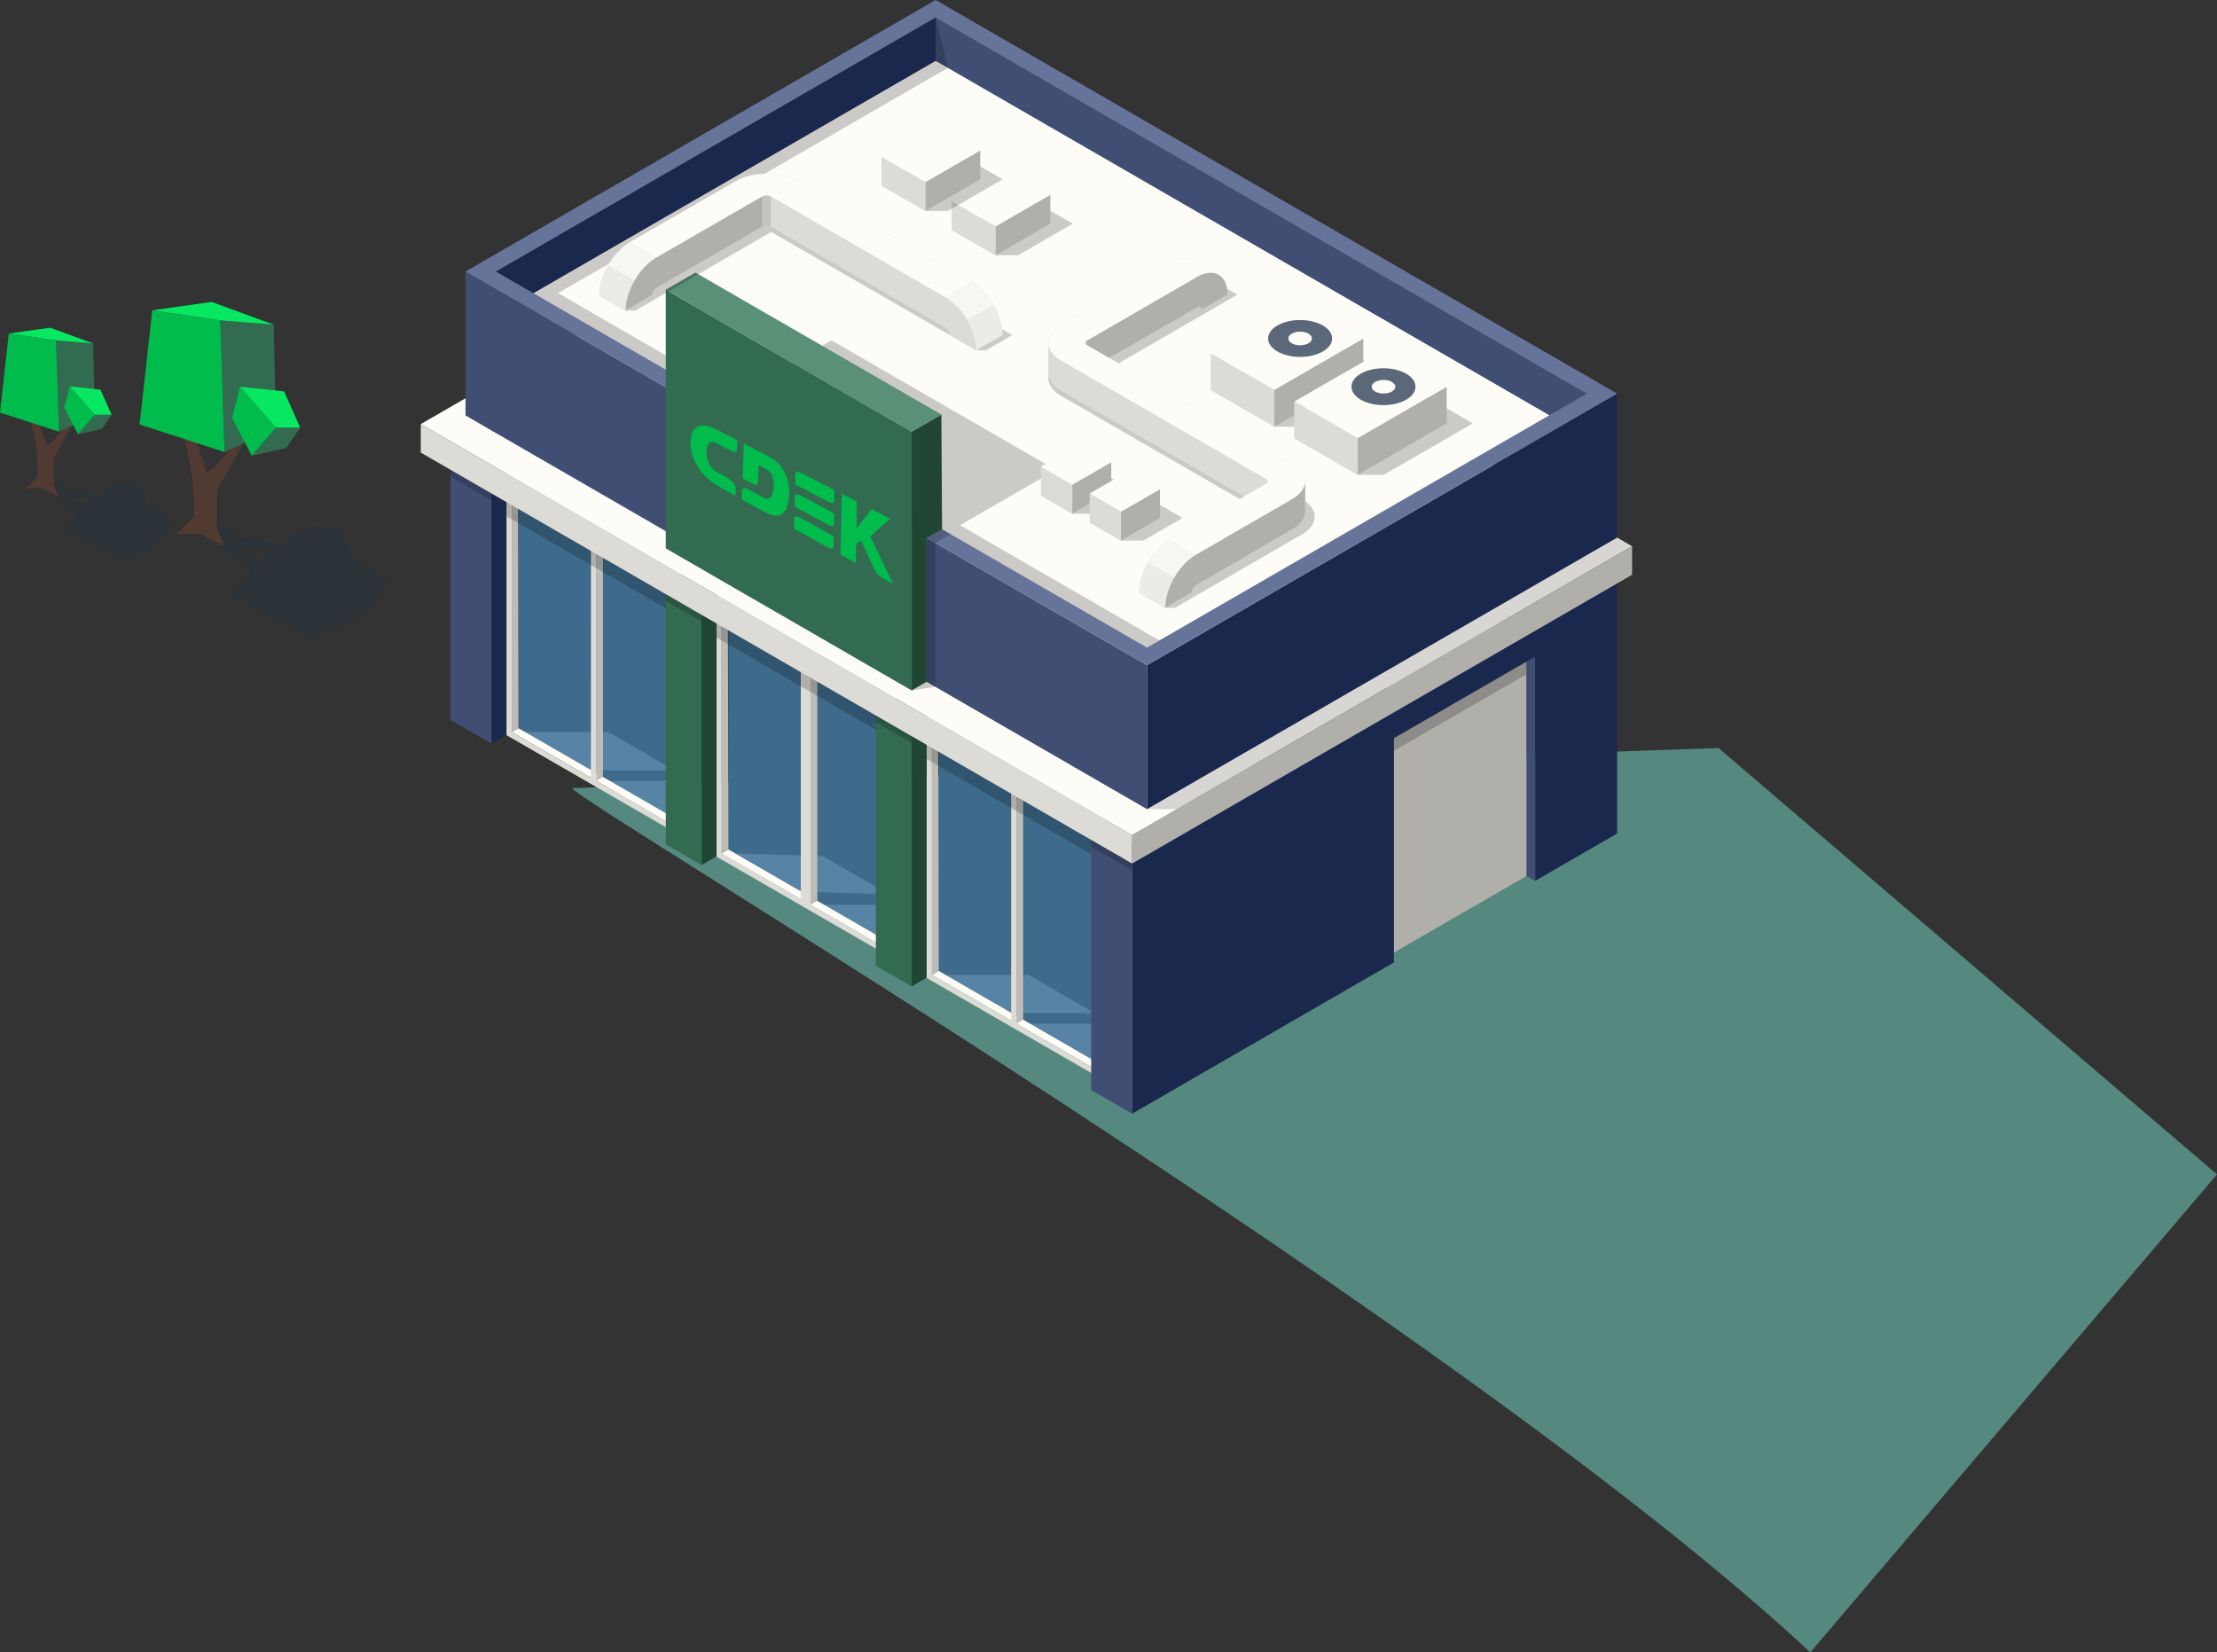 <svg width="1461" height="1089" viewBox="0 0 1461 1089" fill="none" xmlns="http://www.w3.org/2000/svg">
<rect x="0" y="0" width="1461" height="1089" fill="#333333" stroke="none"/>
<path d="M1193 1088.97C960.333 872.137 387.8 533.471 377 519.471L1132.5 492.971L1461 773.971L1193 1088.97Z" fill="#55897F"/>
<path d="M341.674 479.86V311.746L449.588 374.061V542.175L341.674 479.86Z" fill="#3E6A8B"/>
<path d="M401.849 514.612L449.589 542.175V514.612H401.849Z" fill="#5783A4"/>
<path d="M400.765 482.428H346.18L392.894 509.419V507.708H444.512L400.765 482.428Z" fill="#5783A4"/>
<path d="M445.083 544.743L449.589 542.175L341.674 479.86L337.225 482.428L445.083 544.743Z" fill="#FEFCF7"/>
<path d="M392.893 514.613L397.342 511.988V343.874L392.893 346.499V514.613Z" fill="#BEBCB7"/>
<path d="M337.225 482.428L341.674 479.86L341.389 312.203L337.225 314.315V482.428Z" fill="#BEBCB7"/>
<path d="M333.746 308.323V484.483L448.562 550.793V374.633L333.746 308.323ZM389.414 512.616L337.225 482.429V314.372L389.471 344.502L389.414 512.616ZM445.14 544.744L392.894 514.613V346.5L445.14 376.687V544.744Z" fill="#DDDBD6"/>
<path d="M618.59 639.87V471.757L726.447 534.072V702.185L618.59 639.87Z" fill="#3E6A8B"/>
<path d="M678.764 674.623L726.447 702.185V674.623H678.764Z" fill="#5783A4"/>
<path d="M677.681 642.438H623.096L669.809 669.43V667.718H721.428L677.681 642.438Z" fill="#5783A4"/>
<path d="M721.998 704.753L726.447 702.185L618.59 639.87L614.141 642.438L721.998 704.753Z" fill="#FEFCF7"/>
<path d="M669.809 674.623L674.258 672.055V503.941L669.809 506.509V674.623Z" fill="#BEBCB7"/>
<path d="M614.141 642.438L618.59 639.871L618.248 472.271L614.141 474.382V642.438Z" fill="#BEBCB7"/>
<path d="M610.661 468.39V644.492L725.477 710.802V534.699L610.661 468.39ZM666.33 672.625L614.141 642.495V474.381L666.33 504.569V672.625ZM721.998 704.81L669.809 674.623V506.566L721.998 536.696V704.81Z" fill="#DDDBD6"/>
<path d="M479.989 559.865V391.809L590.812 455.779V623.835L479.989 559.865Z" fill="#3E6A8B"/>
<path d="M543.072 596.272L590.812 623.835V596.272H543.072Z" fill="#5783A4"/>
<path d="M542.046 564.145L484.439 562.49L534.118 591.137L531.152 587.713L585.737 589.368L542.046 564.145Z" fill="#5783A4"/>
<path d="M586.364 626.46L590.813 623.835L479.99 559.865L475.484 562.49L586.364 626.46Z" fill="#FEFCF7"/>
<path d="M534.118 596.272L538.624 593.704V425.591L534.175 428.216L534.118 596.272Z" fill="#BEBCB7"/>
<path d="M475.484 562.49L479.99 559.865L479.648 392.265L475.484 394.376V562.49Z" fill="#BEBCB7"/>
<path d="M472.062 388.385V564.487L589.843 632.509V456.349L472.062 388.385ZM527.73 592.678L475.541 562.49V394.377L527.73 424.564V592.678ZM586.364 626.46L534.175 596.33V428.216L586.364 458.346V626.46Z" fill="#DDDBD6"/>
<g style="mix-blend-mode:multiply" opacity="0.2">
<path d="M333.746 308.322L725.478 534.642V566.599L333.746 340.222V308.322Z" fill="black"/>
</g>
<path d="M1006.04 577.27V401.053C1006.04 401.053 912.731 448.417 912.959 454.808C913.187 461.199 912.959 631.025 912.959 631.025L1006.04 577.27Z" fill="#B1AFAA"/>
<g style="mix-blend-mode:multiply" opacity="0.2">
<path d="M1006.04 444.308V401.053C1006.04 401.053 912.731 448.417 912.959 454.808C913.187 461.199 912.959 498.063 912.959 498.063L1006.04 444.308Z" fill="black"/>
</g>
<path d="M1005.99 577.27L1011.69 580.522V404.305L1005.99 401.053V577.27Z" fill="#414E74"/>
<path d="M1065.7 549.309V373.092L746.068 557.697V733.971L918.606 634.278V486.48L1011.69 432.725V580.523L1065.7 549.309Z" fill="#1B284E"/>
<path d="M719.09 718.392V542.175L746.068 557.697V733.97L719.09 718.392Z" fill="#414E74"/>
<path d="M296.957 474.553V298.279L323.936 313.858V490.132L296.957 474.553Z" fill="#414E74"/>
<path d="M333.746 484.425V308.208L323.936 313.857V490.131L333.746 484.425Z" fill="#1B284E"/>
<path d="M438.751 556.442V380.168L462.365 393.864V570.08L438.751 556.442Z" fill="#326B4F"/>
<path d="M600.795 650.085V473.811L577.181 460.173V636.39L600.795 650.085Z" fill="#326B4F"/>
<g style="mix-blend-mode:multiply" opacity="0.2">
<path d="M719.09 558.039V542.175L746.068 557.697V573.561L719.09 558.039Z" fill="black"/>
</g>
<g style="mix-blend-mode:multiply" opacity="0.2">
<path d="M296.957 314.143V298.279L323.936 313.858V329.722L296.957 314.143Z" fill="black"/>
</g>
<g style="mix-blend-mode:multiply" opacity="0.2">
<path d="M438.751 396.032V380.168L462.365 393.864V409.728L438.751 396.032Z" fill="black"/>
</g>
<g style="mix-blend-mode:multiply" opacity="0.2">
<path d="M600.795 489.675V473.811L577.181 460.173V476.037L600.795 489.675Z" fill="black"/>
</g>
<path d="M462.364 570.08L472.232 564.373V388.156L462.364 393.863V570.08Z" fill="#204533"/>
<path d="M610.662 644.379V468.162L600.794 476.265V650.085L610.662 644.379Z" fill="#204533"/>
<path d="M277.279 279.505L746.068 550.336L1075.57 360.024L606.726 89.193L277.279 279.505Z" fill="#FEFCF7"/>
<path d="M277.279 279.505V298.279L746.068 569.11V550.336L277.279 279.505Z" fill="#DDDBD6"/>
<path d="M1075.57 360.023V378.798L746.068 569.11V550.335L1075.57 360.023Z" fill="#B1AFAA"/>
<path d="M755.878 533.273V438.374L610.661 354.488V449.33L755.878 533.273Z" fill="#414E74"/>
<path d="M306.768 178.956V273.798L448.562 355.744V260.844L306.768 178.956Z" fill="#414E74"/>
<path d="M1065.7 259.418V354.317L755.879 533.273V438.374L1065.7 259.418Z" fill="#1B284E"/>
<path d="M616.594 0L306.768 178.956L755.879 438.374L1065.7 259.418L616.594 0Z" fill="#67749A"/>
<path d="M351.427 193.165L755.878 426.79L1021.1 273.627L616.593 40.003L351.427 193.165Z" fill="#FEFCF7"/>
<path d="M616.594 40.002L1021.1 273.627L1045.68 259.417L616.594 11.584L326.845 178.956L351.428 193.165L616.594 40.002Z" fill="#414E74"/>
<path d="M326.845 178.956L351.428 193.165L616.594 40.002V11.584L326.845 178.956Z" fill="#1B284E"/>
<g style="mix-blend-mode:multiply" opacity="0.15">
<path d="M755.879 533.273H775.614L1075.57 360.024L1065.7 354.317L755.879 533.273Z" fill="black"/>
</g>
<g style="mix-blend-mode:multiply" opacity="0.2">
<path d="M620.814 348.782L610.662 354.489V449.331L600.794 455.037L616.366 452.641V357.798L626.575 352.149L620.814 348.782Z" fill="black"/>
</g>
<g style="mix-blend-mode:multiply" opacity="0.2">
<path d="M632.621 346.156L695.761 309.692L547.977 224.322L484.837 260.844L367.74 193.165L624.75 44.682L616.593 11.584V40.002L351.427 193.165L476.681 265.523L624.464 350.893L755.878 426.789L764.034 422.11L632.621 346.156Z" fill="black"/>
</g>
<path d="M600.794 284.526V455.037L610.662 449.33V354.488L620.814 348.782L620.358 273.228L600.794 284.526Z" fill="#204533"/>
<path d="M438.751 361.393V190.939L600.794 284.526V455.036L438.751 361.393Z" fill="#326B4F"/>
<path d="M620.358 273.227L600.794 284.526L438.751 190.94L458.258 179.641L620.358 273.227Z" fill="#599076"/>
<g style="mix-blend-mode:multiply" opacity="0.2">
<path d="M663.251 130.679L670.665 134.959L678.023 130.679L706.998 147.399L670.894 168.227H656.121L627.146 151.507L663.251 130.679Z" fill="black"/>
</g>
<path d="M656.121 149.225V168.227L692.168 147.399V128.339L656.121 149.225Z" fill="#B1AFAA"/>
<path d="M627.146 151.508L656.121 168.228V149.225L627.146 132.505V151.508Z" fill="#DDDBD6"/>
<path d="M627.146 132.505L656.121 149.225L692.168 128.339L663.251 111.619L627.146 132.505Z" fill="#FEFCF7"/>
<g style="mix-blend-mode:multiply" opacity="0.2">
<path d="M616.993 101.462L624.407 105.742L631.822 101.462L660.74 118.182L624.636 139.011H609.863L580.888 122.291L616.993 101.462Z" fill="black"/>
</g>
<path d="M609.863 120.008V139.011L645.968 118.182V99.122L609.863 120.008Z" fill="#B1AFAA"/>
<path d="M580.888 122.291L609.863 139.011V120.008L580.888 103.288V122.291Z" fill="#DDDBD6"/>
<path d="M580.888 103.288L609.863 120.008L645.967 99.122L616.993 82.402L580.888 103.288Z" fill="#FEFCF7"/>
<g style="mix-blend-mode:multiply" opacity="0.2">
<path d="M699.183 237.619L791.698 184.206L794.892 186.032L798.029 184.206L815.425 194.192L722.911 247.662C722.588 247.787 722.311 248.006 722.115 248.291C721.919 248.576 721.814 248.914 721.814 249.26C721.814 249.606 721.919 249.944 722.115 250.229C722.311 250.515 722.588 250.734 722.911 250.858L858.089 328.923C863.622 332.119 866.417 336.341 866.417 340.507C866.417 344.673 863.622 348.953 858.089 352.148L774.245 400.597H767.913L750.517 390.553L834.362 342.105C834.677 341.964 834.948 341.742 835.149 341.461C835.35 341.18 835.472 340.851 835.502 340.507C835.468 340.172 835.343 339.852 835.143 339.581C834.942 339.31 834.672 339.098 834.362 338.966L699.183 260.844C693.651 257.649 690.856 253.426 690.856 249.26C690.856 245.094 693.651 240.815 699.183 237.619Z" fill="black"/>
</g>
<path d="M690.856 225.978V245.836C690.856 250.059 693.651 254.282 699.183 257.478L819.931 327.211L770.651 355.687C765.119 358.882 760.099 364.36 756.449 370.695C752.798 377.029 750.574 384.105 750.574 390.553L767.97 400.483L785.367 390.496C785.384 389.528 785.659 388.582 786.165 387.757C786.642 386.93 787.306 386.226 788.104 385.703L851.701 348.725C857.291 345.529 860.085 341.306 860.085 337.14V317.282C860.085 313.059 857.291 308.836 851.701 305.64L731.01 235.907L788.846 202.638C789.117 202.426 789.442 202.293 789.784 202.253C790.126 202.212 790.472 202.267 790.785 202.41C791.299 202.695 791.584 203.323 791.584 204.236L808.98 194.192C808.98 187.744 806.699 183.236 803.048 181.125L785.766 171.138C782.173 169.027 777.153 169.312 771.564 172.508L699.183 214.336C693.651 217.532 690.856 221.755 690.856 225.978Z" fill="#DDDBD6"/>
<path d="M699.183 214.336L771.564 172.508C777.153 169.312 782.173 169.027 785.766 171.138L803.048 181.125C799.398 179.07 794.379 179.356 788.846 182.551L716.58 224.38C716.257 224.504 715.979 224.723 715.784 225.009C715.588 225.294 715.483 225.632 715.483 225.978C715.483 226.324 715.588 226.662 715.784 226.947C715.979 227.232 716.257 227.451 716.58 227.575L851.701 305.64C857.291 308.836 860.085 313.059 860.085 317.282C860.085 321.505 857.291 325.67 851.701 328.866L788.104 365.673L770.651 355.687L834.362 318.822C834.691 318.712 834.976 318.502 835.179 318.22C835.382 317.938 835.491 317.6 835.491 317.253C835.491 316.906 835.382 316.568 835.179 316.286C834.976 316.005 834.691 315.794 834.362 315.684L699.183 237.562C693.651 234.366 690.856 230.2 690.856 225.978C690.856 221.755 693.651 217.532 699.183 214.336Z" fill="#FEFCF7"/>
<path opacity="0.5" d="M756.449 370.694L773.902 380.681C770.252 386.958 767.97 394.091 767.97 400.482L750.574 390.553C750.574 384.105 752.799 376.971 756.449 370.694Z" fill="#FEFCF7"/>
<path opacity="0.8" d="M770.652 355.687L788.105 365.673C782.572 368.869 777.553 374.347 773.903 380.681L756.449 370.695C760.1 364.36 765.119 358.882 770.652 355.687Z" fill="#FEFCF7"/>
<path d="M715.439 225.978C715.464 225.632 715.583 225.3 715.785 225.018C715.986 224.736 716.261 224.515 716.58 224.38L788.846 182.551C794.378 179.355 799.398 179.07 803.048 181.124C806.699 183.179 808.98 187.744 808.98 194.192L791.584 204.236C791.584 203.323 791.299 202.695 790.785 202.41C790.472 202.267 790.126 202.212 789.784 202.253C789.442 202.293 789.117 202.426 788.846 202.638L731.01 235.907L716.58 227.575C716.261 227.44 715.986 227.219 715.785 226.937C715.583 226.655 715.464 226.323 715.439 225.978Z" fill="#B1AFAA"/>
<path d="M773.902 380.682C777.553 374.347 782.572 368.869 788.105 365.673L851.701 328.866C857.291 325.671 860.086 321.448 860.086 317.282V337.141C860.086 341.307 857.291 345.529 851.701 348.725L788.105 385.703C787.306 386.227 786.642 386.93 786.165 387.758C785.659 388.583 785.384 389.529 785.367 390.497L767.97 400.483C767.97 394.092 770.252 386.959 773.902 380.682Z" fill="#B1AFAA"/>
<g style="mix-blend-mode:multiply" opacity="0.2">
<path d="M485.009 142.605C490.541 139.41 497.842 137.755 505.143 137.755L508.28 137.869L511.474 137.755C518.775 137.755 526.018 139.41 531.608 142.605L667.071 220.842L649.732 230.885H643.401L508.28 152.877L418.503 204.749H412.172L394.776 194.706L485.009 142.605Z" fill="black"/>
</g>
<path d="M400.708 174.79C404.358 168.456 409.377 162.978 414.91 159.725L485.009 119.323C490.541 116.127 497.842 114.529 505.143 114.529C512.443 114.529 519.687 116.127 525.22 119.323L640.606 185.975C646.196 189.17 651.215 194.649 654.865 200.983C658.516 207.317 660.74 214.393 660.74 220.784L643.287 230.828L625.947 220.841C625.903 219.878 625.63 218.939 625.149 218.102C624.667 217.26 623.98 216.554 623.153 216.048L507.88 149.339C507.03 148.918 506.092 148.703 505.143 148.711C504.175 148.702 503.219 148.917 502.348 149.339L432.363 189.855C431.565 190.379 430.901 191.082 430.424 191.909C429.925 192.717 429.65 193.643 429.625 194.592L412.229 204.635L394.776 194.592C394.776 188.2 397.057 181.067 400.708 174.79Z" fill="#DDDBD6"/>
<path d="M418.161 184.833C421.754 178.499 426.83 173.021 432.363 169.768L502.348 129.366V149.339L432.363 189.855C431.565 190.379 430.901 191.082 430.424 191.909C429.925 192.717 429.65 193.643 429.625 194.592L412.229 204.635C412.229 198.244 414.51 191.111 418.161 184.833Z" fill="#B1AFAA"/>
<path opacity="0.5" d="M505.143 128.682C506.1 128.664 507.044 128.9 507.88 129.366V149.339C507.03 148.918 506.092 148.703 505.143 148.711C504.175 148.702 503.219 148.917 502.348 149.339V129.366C503.205 128.9 504.168 128.665 505.143 128.682Z" fill="#B1AFAA"/>
<path opacity="0.8" d="M414.91 159.725L432.363 169.768C426.831 173.021 421.754 178.499 418.161 184.833L400.708 174.79C404.358 168.456 409.377 162.977 414.91 159.725Z" fill="#FEFCF7"/>
<path opacity="0.8" d="M640.606 185.976C646.196 189.171 651.215 194.649 654.865 200.984L637.412 211.027C633.762 204.693 628.742 199.215 623.153 196.019L640.606 185.976Z" fill="#FEFCF7"/>
<path opacity="0.5" d="M400.708 174.79L418.161 184.833C414.511 191.111 412.229 198.244 412.229 204.635L394.776 194.592C394.776 188.2 397.057 181.067 400.708 174.79Z" fill="#FEFCF7"/>
<path opacity="0.5" d="M654.865 200.983C658.459 207.261 660.74 214.394 660.74 220.785L643.287 230.828C643.287 224.437 641.062 217.304 637.412 211.027L654.865 200.983Z" fill="#FEFCF7"/>
<path d="M485.008 119.323C490.541 116.127 497.842 114.529 505.143 114.529C512.443 114.529 519.687 116.127 525.22 119.323L640.606 185.975L623.152 196.018L507.88 129.366C507.044 128.9 506.1 128.664 505.143 128.681C504.167 128.664 503.205 128.9 502.348 129.366L432.363 169.768L414.91 159.725L485.008 119.323Z" fill="#FEFCF7"/>
<g style="mix-blend-mode:multiply" opacity="0.2">
<path d="M856.606 223.067L865.161 228.032L873.774 223.067L915.582 247.263L856.948 281.16H839.78L797.914 256.964L856.606 223.067Z" fill="black"/>
</g>
<path d="M797.914 232.883L839.78 257.078L898.414 223.181L856.606 199.043L797.914 232.883Z" fill="#FEFCF7"/>
<path d="M839.78 257.078V281.16L898.414 247.263V223.182L839.78 257.078Z" fill="#B1AFAA"/>
<path d="M797.914 256.964L839.78 281.16V257.078L797.914 232.883V256.964Z" fill="#DDDBD6"/>
<path d="M856.778 235.222C868.433 235.222 877.881 229.78 877.881 223.067C877.881 216.354 868.433 210.912 856.778 210.912C845.122 210.912 835.674 216.354 835.674 223.067C835.674 229.78 845.122 235.222 856.778 235.222Z" fill="#5B6879"/>
<path d="M856.777 227.576C861.061 227.576 864.534 225.557 864.534 223.068C864.534 220.578 861.061 218.56 856.777 218.56C852.493 218.56 849.02 220.578 849.02 223.068C849.02 225.557 852.493 227.576 856.777 227.576Z" fill="#FEFCF7"/>
<g style="mix-blend-mode:multiply" opacity="0.2">
<path d="M911.532 254.853L920.088 259.817L928.701 254.853L970.566 279.048L911.875 312.945H894.706L852.898 288.749L911.532 254.853Z" fill="black"/>
</g>
<path d="M852.898 264.668L894.706 288.863L953.341 254.967L911.532 230.828L852.898 264.668Z" fill="#FEFCF7"/>
<path d="M894.707 288.863V312.945L953.341 279.048V254.967L894.707 288.863Z" fill="#B1AFAA"/>
<path d="M852.898 288.749L894.706 312.945V288.864L852.898 264.668V288.749Z" fill="#DDDBD6"/>
<path d="M911.704 267.008C923.359 267.008 932.808 261.566 932.808 254.853C932.808 248.14 923.359 242.698 911.704 242.698C900.049 242.698 890.6 248.14 890.6 254.853C890.6 261.566 900.049 267.008 911.704 267.008Z" fill="#5B6879"/>
<path d="M906.229 251.714C903.206 253.483 903.206 256.337 906.229 258.049C909.252 259.761 914.157 259.818 917.237 258.049C920.317 256.28 920.26 253.483 917.237 251.714C914.214 249.945 909.252 249.945 906.229 251.714Z" fill="#FEFCF7"/>
<g style="mix-blend-mode:multiply" opacity="0.2">
<path d="M711.675 311.689L719.09 315.969L726.504 311.689L747.152 323.616L721.371 338.51H706.598L685.951 326.583L711.675 311.689Z" fill="black"/>
</g>
<path d="M706.599 319.451V338.51L732.322 323.616V304.557L706.599 319.451Z" fill="#B1AFAA"/>
<path d="M685.951 326.583L706.598 338.51V319.45L685.951 307.523V326.583Z" fill="#DDDBD6"/>
<path d="M685.951 307.524L706.598 319.45L732.322 304.556L711.675 292.63L685.951 307.524Z" fill="#FEFCF7"/>
<g style="mix-blend-mode:multiply" opacity="0.2">
<path d="M743.786 329.437L751.201 333.716L758.616 329.437L779.264 341.363L753.483 356.257H738.71L718.063 344.331L743.786 329.437Z" fill="black"/>
</g>
<path d="M738.71 337.197V356.257L764.433 341.363V322.36L738.71 337.197Z" fill="#B1AFAA"/>
<path d="M718.063 344.331L738.71 356.258V337.198L718.063 325.271V344.331Z" fill="#DDDBD6"/>
<path d="M718.063 325.271L738.71 337.197L764.434 322.36L743.786 310.434L718.063 325.271Z" fill="#FEFCF7"/>
<path fill-rule="evenodd" clip-rule="evenodd" d="M475.638 293.857L471.681 291.779C463.73 287.577 462.918 305.97 472.385 311.079L478.442 314.416C481.958 316.364 484.927 319.163 484.831 322.377L484.694 326.745L478.25 323.16L472.944 320.151C466.439 316.393 461.193 310.795 457.866 304.064C454.535 297.299 453.592 286.407 458.269 282.154C461.017 279.679 465.771 279.734 472.828 283.385L485.892 290.078L485.665 295.677C485.506 299.091 483.042 297.752 481.476 296.922L481.161 296.764L475.638 293.857ZM549.68 338.222L528.573 327.028C525.089 325.166 523.814 325.484 523.804 327.508L523.857 333.964L545.015 345.453C548.498 347.315 549.774 346.997 549.747 344.927L549.68 338.222ZM528.086 341.611L549.272 353.227L549.348 359.85C549.334 361.916 548.063 362.193 544.551 360.204L523.306 348.375L523.289 341.965C523.295 339.981 524.566 339.704 528.086 341.611ZM528.763 312.124L549.832 322.9L549.932 329.691C549.913 331.797 548.674 332.161 545.19 330.299L524.107 319.272L524.021 312.731C524.036 310.666 525.316 310.307 528.763 312.124ZM499.818 306.497L505.068 309.251C509.572 311.636 510.3 317.585 509.711 322.689C509.234 327.145 507.01 330.131 502.793 327.777L493.995 322.988C490.479 321.04 489.171 321.272 489.092 323.165L488.907 329.14L495.347 332.766L501.641 336.211C507.229 339.291 511.645 341.336 515.52 338.775C519.394 336.214 522.013 324.133 518.481 314.617C515.761 307.173 512.015 303.506 504.288 299.535L490.168 292.273L489.397 315.301L494.72 318.146C497.767 319.837 499.334 320.667 499.612 316.521L499.818 306.497ZM563.916 371.045L553.919 365.467L554.736 325.411L564.662 330.486L564.424 348.155L564.547 348.168C565.201 347.074 565.963 346.048 566.82 345.104L567.105 344.763L574.548 335.556L586.705 341.821L573.538 353.473L588.555 384.81L580.903 380.516C578.444 379.136 576.844 376.69 574.634 371.823L567.487 356.256L564.229 358.469L563.916 371.045Z" fill="#00BC4C"/>
<g clip-path="url(#clip0_475_23234)">
<g opacity="0.2">
<path d="M227.647 365.229L256 383.538L238.581 406.285L208.56 419.97L152.782 392.6L166.124 376.51C157.275 367.156 147.022 359.233 135.733 353.023L120.538 353.393L131.286 346.735L136.289 336.934L141.663 344.146L157.971 353.948L190.215 359.681L191.512 359.311L188.732 353.948L207.263 346.735L222.459 348.585L231.168 362.64L227.647 365.229ZM161.306 361.53L170.016 372.072L178.169 362.27L181.505 361.53C171.869 360.975 163.53 360.79 161.306 361.53Z" fill="#0B324A"/>
</g>
<path d="M142.96 323.249L175.946 264.069C175.946 264.069 143.516 309.563 136.289 311.413C136.289 311.413 117.202 257.226 115.905 234.294V271.466C115.905 271.466 129.433 304.755 127.765 341.003L115.905 351.914H132.027L147.593 360.051L142.96 347.476V323.249Z" fill="#513A32"/>
<path d="M181.876 282.193L180.393 213.951L145.184 211.177L147.964 297.912L181.876 282.193Z" fill="#326B4F"/>
<path d="M139.44 198.971L100.339 204.519L145.184 211.177L180.393 213.951L139.44 198.971Z" fill="#07E762"/>
<path d="M92 279.788L100.339 204.519L145.184 211.176L147.964 297.912L92 279.788Z" fill="#00BC4C"/>
<path d="M188.547 295.323L197.812 281.822H181.876L165.939 300.316L188.547 295.323Z" fill="#326B4F"/>
<path d="M187.25 257.965L158.156 254.821L181.876 281.822H197.812L187.25 257.965Z" fill="#07E762"/>
<path d="M152.967 275.349L158.156 254.821L181.876 281.822L165.939 300.316L152.967 275.349Z" fill="#00BC4C"/>
</g>
<g clip-path="url(#clip1_475_23234)">
<g opacity="0.2">
<path d="M94.291 331.073L114 343.748L101.892 359.496L81.024 368.97L42.251 350.021L51.525 338.883C45.374 332.407 38.247 326.921 30.4 322.622L19.837 322.878L27.308 318.269L30.786 311.483L34.522 316.477L45.858 323.262L68.271 327.232L69.173 326.975L67.241 323.262L80.122 318.269L90.685 319.55L96.739 329.28L94.291 331.073ZM48.176 328.512L54.23 335.81L59.898 329.024L62.217 328.512C55.519 328.128 49.722 328 48.176 328.512Z" fill="#0B324A"/>
</g>
<path d="M35.424 302.009L58.353 261.038C58.353 261.038 35.81 292.534 30.786 293.815C30.786 293.815 17.519 256.301 16.617 240.425V266.16C16.617 266.16 26.02 289.206 24.861 314.3L16.617 321.854H27.824L38.644 327.488L35.424 318.781V302.009Z" fill="#513A32"/>
<path d="M62.475 273.586L61.444 226.341L36.969 224.421L38.902 284.469L62.475 273.586Z" fill="#326B4F"/>
<path d="M32.976 215.971L5.797 219.812L36.969 224.421L61.444 226.341L32.976 215.971Z" fill="#07E762"/>
<path d="M0 271.921L5.797 219.812L36.969 224.421L38.902 284.468L0 271.921Z" fill="#00BC4C"/>
<path d="M67.112 282.677L73.552 273.33H62.475L51.397 286.133L67.112 282.677Z" fill="#326B4F"/>
<path d="M66.21 256.813L45.986 254.637L62.475 273.33H73.552L66.21 256.813Z" fill="#07E762"/>
<path d="M42.38 268.848L45.986 254.637L62.475 273.33L51.397 286.133L42.38 268.848Z" fill="#00BC4C"/>
</g>
<defs>
<clipPath id="clip0_475_23234">
<rect width="164" height="221" fill="white" transform="translate(92 198.971)"/>
</clipPath>
<clipPath id="clip1_475_23234">
<rect width="114" height="153" fill="white" transform="translate(0 215.971)"/>
</clipPath>
</defs>
</svg>
